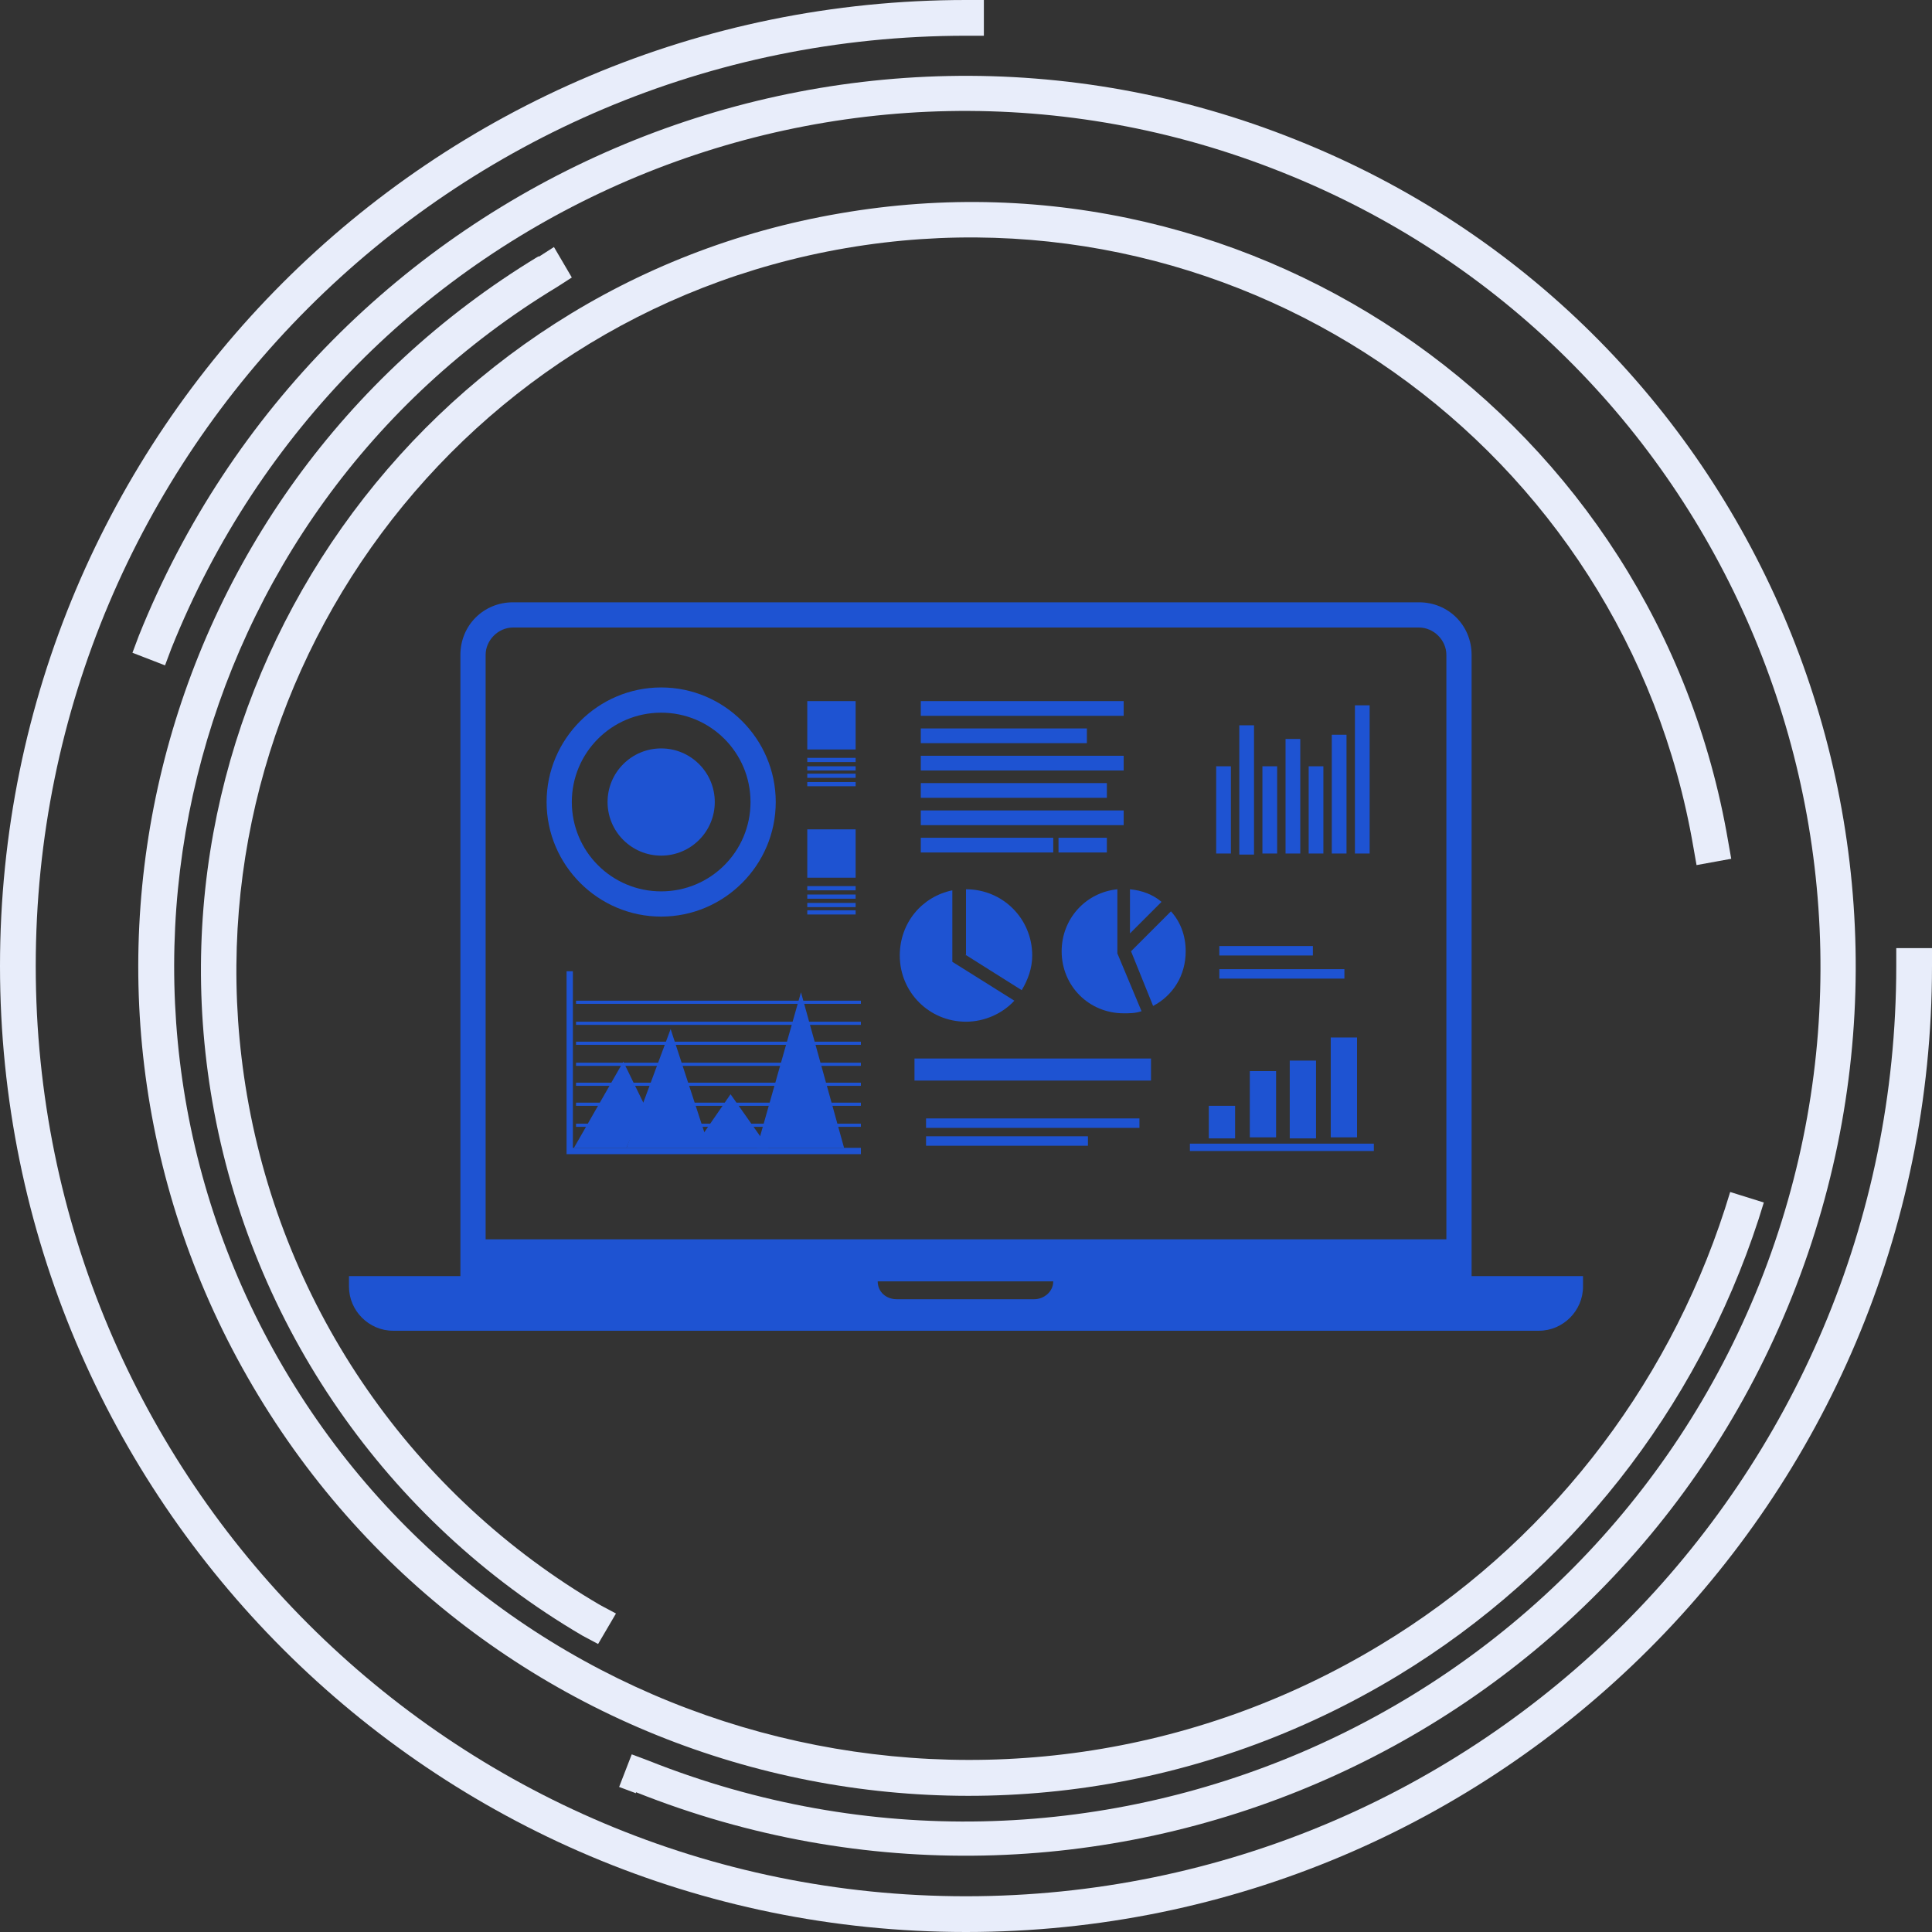 <?xml version="1.0" encoding="UTF-8"?>
<svg id="Camada_1" data-name="Camada 1" xmlns="http://www.w3.org/2000/svg" viewBox="0 0 18.38 18.38">
  <rect x="0" y="0" width="18.38" height="18.38" fill="#333333" stroke="none"/>
  <defs>
    <style>
      .cls-1 {
        fill: #1e53d2;
      }

      .cls-2 {
        fill: #e8edfa;
        fill-rule: evenodd;
      }
    </style>
  </defs>
  <g>
    <path class="cls-2" d="M9.19,0C4.11,0,0,4.11,0,9.19s4.12,9.19,9.19,9.19,9.19-4.11,9.19-9.19v-.17h-.34v.17c0,4.89-3.96,8.85-8.85,8.85S.34,14.08.34,9.19,4.3.34,9.19.34h.17v-.34h-.17Z"/>
    <path class="cls-2" d="M6.05,17.05c4.34,1.73,9.27-.38,11-4.72,1.73-4.34-.38-9.27-4.72-11C7.99-.41,3.06,1.71,1.32,6.05l-.06.16.31.12.06-.16C3.3,2,8.03-.03,12.2,1.64c4.17,1.66,6.2,6.4,4.54,10.57-1.67,4.17-6.4,6.2-10.57,4.54l-.16-.06-.12.31.16.06h0Z"/>
    <path class="cls-2" d="M5.12,2.44C1.39,4.7.2,9.55,2.46,13.28c2.26,3.73,7.11,4.92,10.84,2.66,1.63-.99,2.84-2.53,3.43-4.34l.05-.16-.32-.1-.05.16c-.56,1.73-1.72,3.21-3.28,4.15-3.57,2.16-8.22,1.02-10.38-2.55C.59,9.53,1.73,4.89,5.3,2.73l.14-.09-.17-.29-.14.09h0Z"/>
    <path class="cls-2" d="M16.44,8c-.68-3.98-4.46-6.66-8.45-5.97-3.98.68-6.66,4.47-5.97,8.45.37,2.13,1.66,3.99,3.52,5.08l.15.08.17-.29-.15-.08c-1.78-1.04-3.01-2.81-3.36-4.85-.65-3.8,1.9-7.41,5.7-8.06,3.8-.65,7.41,1.9,8.06,5.7l.03.17.33-.06-.03-.17h0Z"/>
  </g>
  <g>
    <g>
      <rect class="cls-1" x="11.5" y="10.52" width=".25" height=".31"/>
      <rect class="cls-1" x="11.89" y="10.19" width=".25" height=".63"/>
      <rect class="cls-1" x="12.27" y="10.09" width=".25" height=".74"/>
      <rect class="cls-1" x="12.66" y="9.87" width=".25" height=".95"/>
      <rect class="cls-1" x="11.32" y="10.88" width="1.75" height=".07"/>
    </g>
    <path class="cls-1" d="M14,12.14v-5.91c0-.28-.22-.5-.5-.5H4.88c-.28,0-.5.22-.5.5v5.91h-1.06v.1c0,.23.19.42.42.42h10.9c.23,0,.42-.19.42-.42v-.1h-1.06ZM9.84,12.36h-1.31c-.1,0-.18-.07-.18-.17h1.67c0,.1-.09.17-.18.17ZM13.76,11.79H4.62v-5.56c0-.14.12-.26.26-.26h8.62c.14,0,.26.12.26.26v5.56Z"/>
    <circle class="cls-1" cx="6.29" cy="7.63" r=".51"/>
    <path class="cls-1" d="M6.29,8.72c-.6,0-1.09-.49-1.09-1.09s.49-1.09,1.09-1.09,1.09.49,1.09,1.09-.49,1.09-1.09,1.09ZM6.29,6.78c-.47,0-.85.38-.85.85s.38.85.85.85.85-.38.85-.85-.38-.85-.85-.85Z"/>
    <g>
      <path class="cls-1" d="M9.18,9.08l.54.34c.06-.1.1-.21.1-.33,0-.35-.28-.63-.63-.63,0,0,0,0,0,0v.63Z"/>
      <path class="cls-1" d="M9.06,9.15v-.68c-.29.06-.5.31-.5.62,0,.35.28.63.63.63.18,0,.35-.08.46-.2l-.59-.37Z"/>
    </g>
    <path class="cls-1" d="M10.63,9.06v-.6c-.3.03-.53.28-.53.59,0,.33.26.59.59.59.06,0,.11,0,.17-.02l-.23-.55Z"/>
    <polygon class="cls-1" points="8.19 10.98 5.39 10.98 5.39 9.24 5.45 9.24 5.45 10.92 8.19 10.92 8.19 10.98"/>
    <rect class="cls-1" x="5.48" y="10.69" width="2.71" height=".03"/>
    <rect class="cls-1" x="5.48" y="10.49" width="2.71" height=".03"/>
    <rect class="cls-1" x="5.48" y="10.3" width="2.71" height=".03"/>
    <rect class="cls-1" x="5.48" y="10.11" width="2.71" height=".03"/>
    <rect class="cls-1" x="5.48" y="9.91" width="2.71" height=".03"/>
    <rect class="cls-1" x="5.48" y="9.72" width="2.71" height=".03"/>
    <rect class="cls-1" x="5.48" y="9.52" width="2.71" height=".03"/>
    <polygon class="cls-1" points="5.46 10.92 5.93 10.1 6.13 10.51 5.96 10.92 5.46 10.92"/>
    <polygon class="cls-1" points="6.38 9.79 5.96 10.92 6.75 10.92 6.7 10.77 6.38 9.79"/>
    <polygon class="cls-1" points="6.95 10.41 6.66 10.83 6.75 10.92 7.2 10.92 7.31 10.92 6.95 10.41"/>
    <polygon class="cls-1" points="7.62 9.44 7.2 10.92 8.03 10.92 7.62 9.44"/>
    <rect class="cls-1" x="8.7" y="10.07" width="2.25" height=".21"/>
    <rect class="cls-1" x="8.81" y="10.64" width="2.03" height=".09"/>
    <rect class="cls-1" x="8.81" y="10.81" width="1.54" height=".09"/>
    <rect class="cls-1" x="11.6" y="9" width=".89" height=".09"/>
    <rect class="cls-1" x="11.6" y="9.22" width="1.19" height=".09"/>
    <rect class="cls-1" x="11.57" y="7.29" width=".14" height=".83"/>
    <rect class="cls-1" x="11.79" y="6.9" width=".14" height="1.23"/>
    <rect class="cls-1" x="12.01" y="7.29" width=".14" height=".83"/>
    <rect class="cls-1" x="12.23" y="7.03" width=".14" height="1.09"/>
    <rect class="cls-1" x="12.45" y="7.29" width=".14" height=".83"/>
    <rect class="cls-1" x="12.67" y="6.99" width=".14" height="1.13"/>
    <rect class="cls-1" x="12.89" y="6.71" width=".14" height="1.41"/>
    <rect class="cls-1" x="8.76" y="6.67" width="1.93" height=".14"/>
    <rect class="cls-1" x="8.76" y="6.93" width="1.58" height=".14"/>
    <rect class="cls-1" x="8.76" y="7.19" width="1.93" height=".14"/>
    <rect class="cls-1" x="8.76" y="7.45" width="1.77" height=".14"/>
    <rect class="cls-1" x="8.76" y="7.71" width="1.93" height=".14"/>
    <rect class="cls-1" x="8.76" y="7.97" width="1.26" height=".14"/>
    <rect class="cls-1" x="10.07" y="7.97" width=".46" height=".14"/>
    <rect class="cls-1" x="7.68" y="6.67" width=".46" height=".46"/>
    <rect class="cls-1" x="7.68" y="7.21" width=".46" height=".04"/>
    <rect class="cls-1" x="7.68" y="7.29" width=".46" height=".04"/>
    <rect class="cls-1" x="7.68" y="7.36" width=".46" height=".04"/>
    <rect class="cls-1" x="7.68" y="7.44" width=".46" height=".04"/>
    <rect class="cls-1" x="7.68" y="7.89" width=".46" height=".46"/>
    <rect class="cls-1" x="7.68" y="8.43" width=".46" height=".04"/>
    <rect class="cls-1" x="7.68" y="8.51" width=".46" height=".04"/>
    <rect class="cls-1" x="7.68" y="8.59" width=".46" height=".04"/>
    <rect class="cls-1" x="7.68" y="8.66" width=".46" height=".04"/>
    <g>
      <path class="cls-1" d="M11.05,8.58c-.08-.07-.19-.11-.3-.12v.42l.3-.3Z"/>
      <path class="cls-1" d="M10.76,9.05l.21.52c.19-.1.31-.29.31-.52,0-.15-.05-.28-.14-.38l-.38.38Z"/>
    </g>
  </g>
</svg>